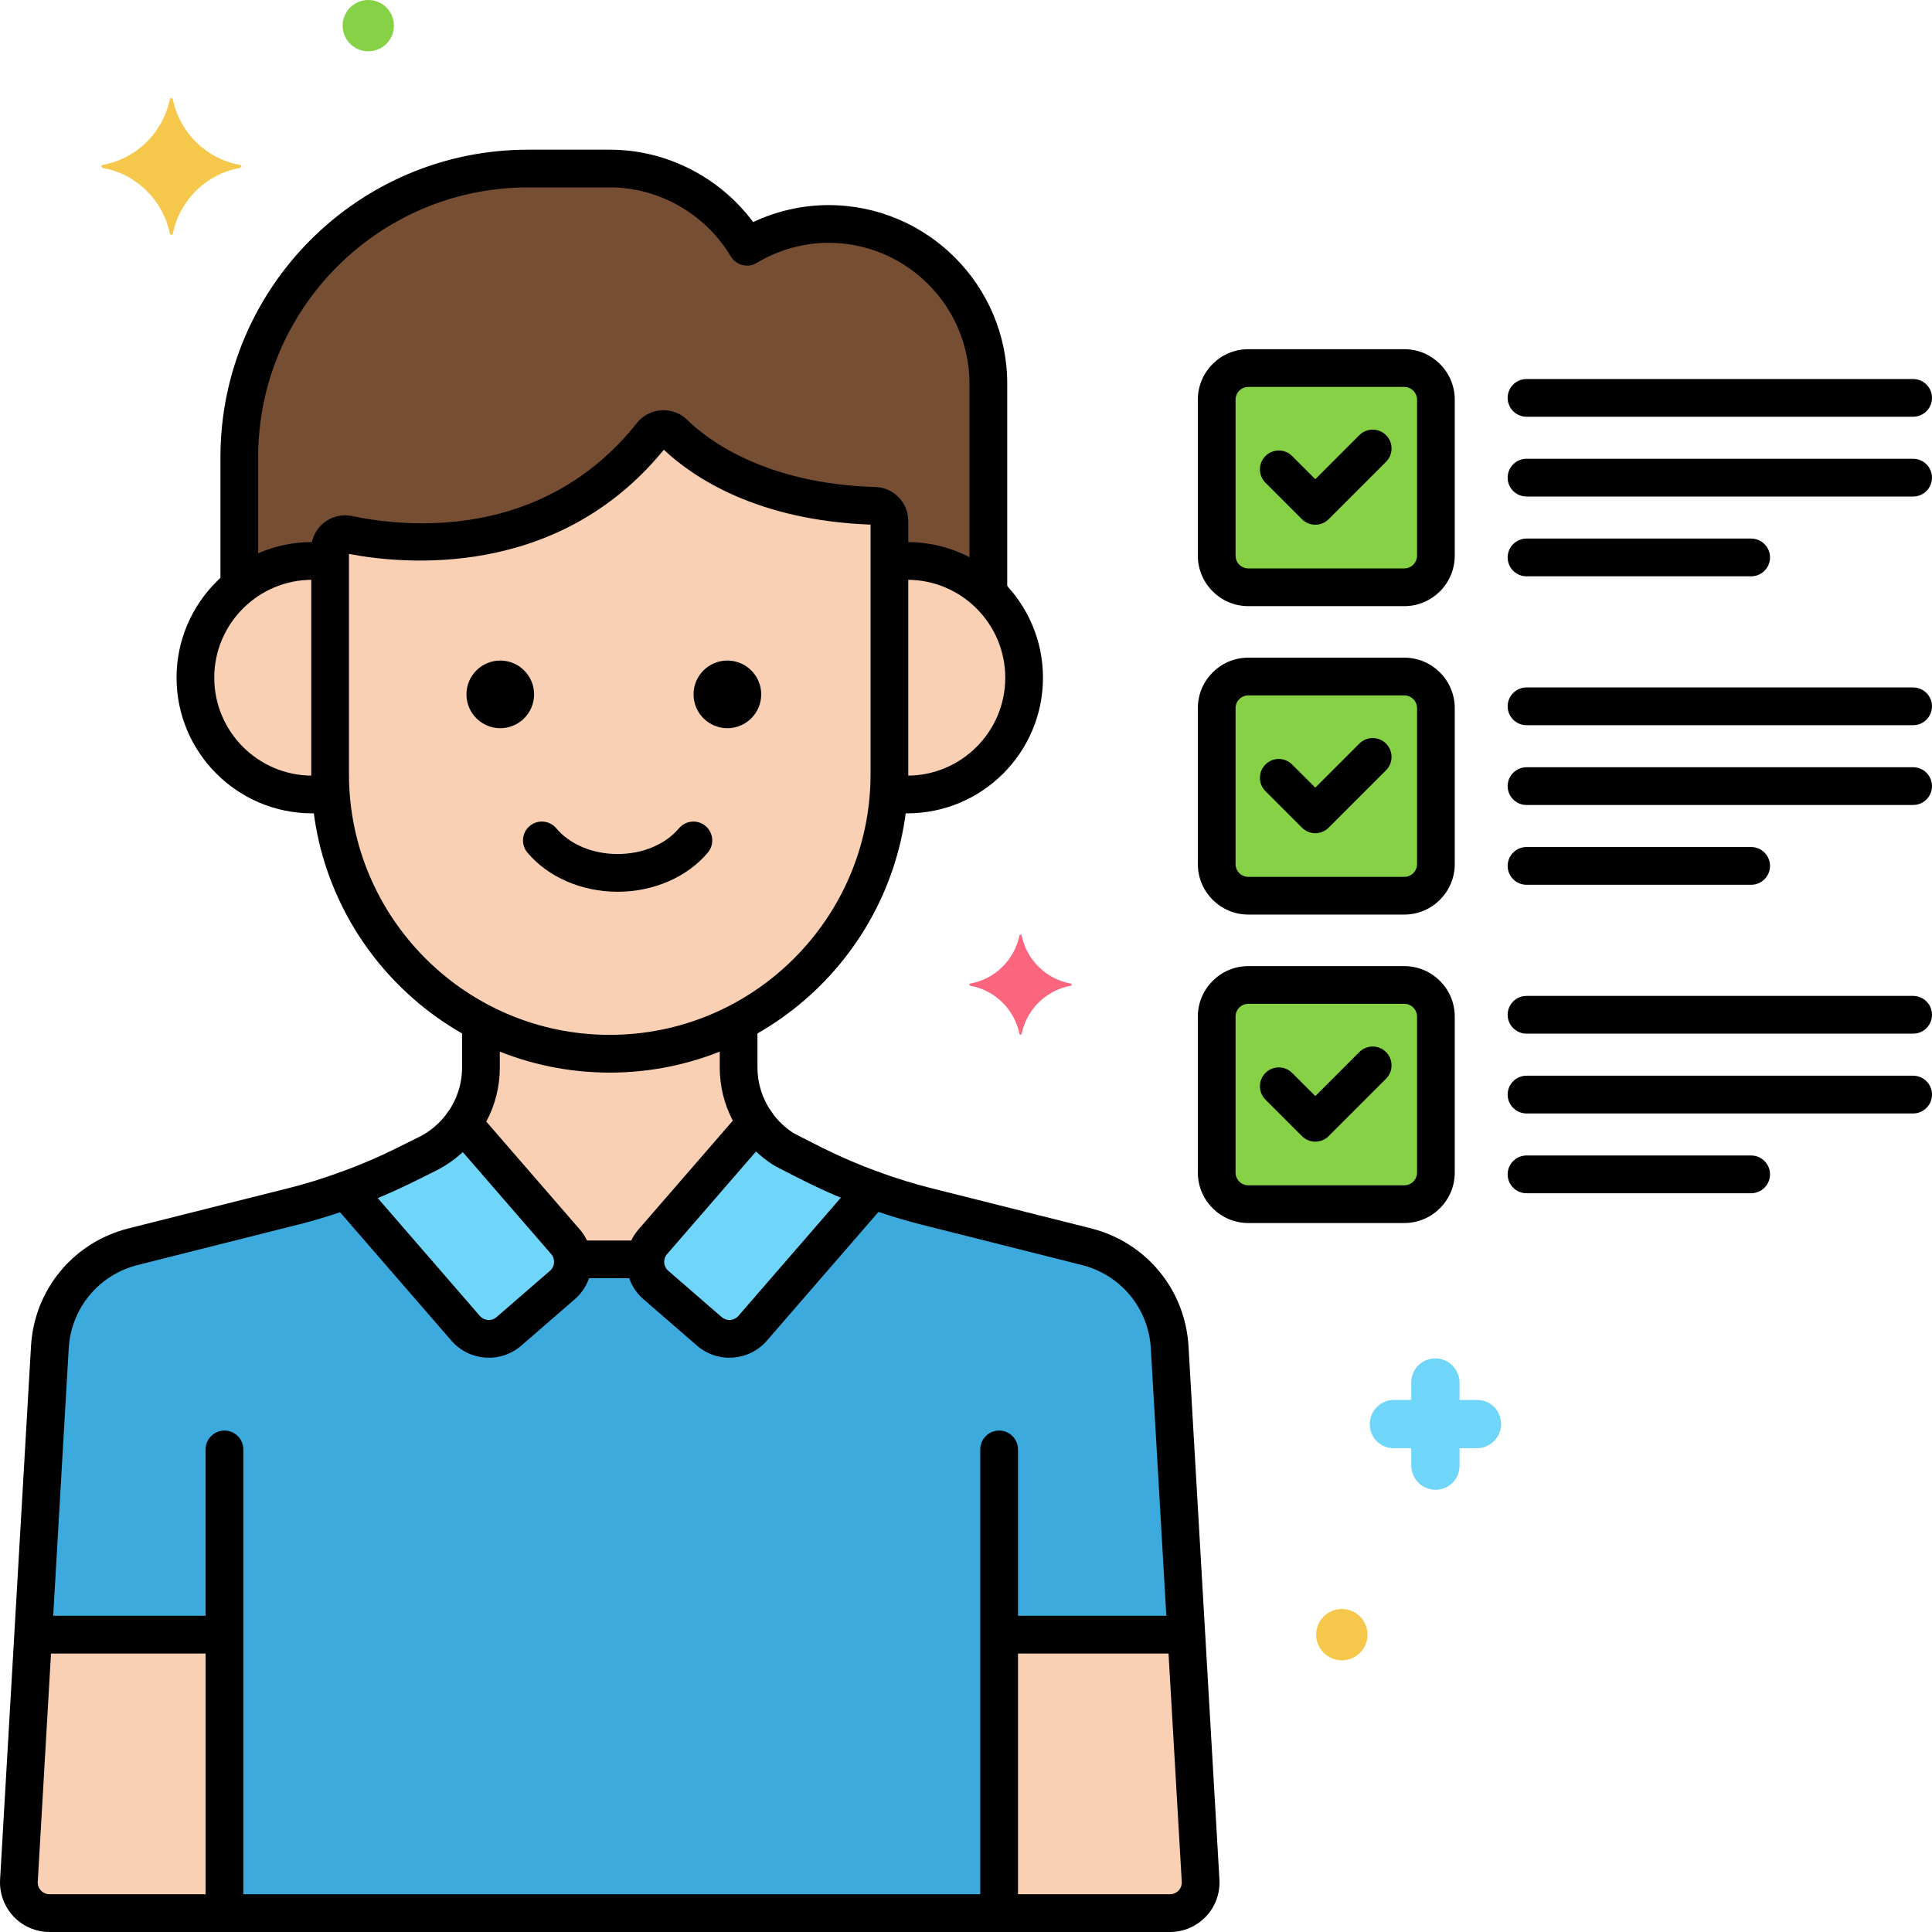 <svg width="50" height="50" viewBox="0 0 50 50" fill="none" xmlns="http://www.w3.org/2000/svg">
<g clip-path="url(#clip0_1135_729)">
<path d="M30.271 34.875C30.202 33.627 29.329 32.569 28.117 32.264L23.962 31.218C23.495 31.101 23.036 30.957 22.584 30.793L19.478 34.376C19.191 34.707 18.69 34.743 18.358 34.456L16.974 33.256C16.643 32.969 16.607 32.468 16.894 32.136L19.566 29.054C19.279 28.643 19.114 28.148 19.114 27.627V26.449C18.115 26.973 16.981 27.27 15.78 27.27C14.579 27.27 13.445 26.973 12.446 26.449V27.627C12.446 28.157 12.277 28.66 11.981 29.076L14.634 32.137C14.921 32.468 14.885 32.969 14.554 33.256L13.169 34.456C12.838 34.743 12.337 34.707 12.05 34.376L8.953 30.803C8.51 30.962 8.06 31.102 7.604 31.217L3.444 32.264C2.232 32.569 1.359 33.627 1.29 34.875L0.49 48.673C0.464 49.129 0.826 49.511 1.282 49.511H30.279C30.735 49.511 31.097 49.129 31.072 48.673L30.271 34.875Z" fill="#3CAADC"/>
<path d="M5.809 42.305H0.859L0.49 48.674C0.464 49.129 0.826 49.512 1.282 49.512H5.809V42.305Z" fill="#F9D0B4"/>
<path d="M30.702 42.305H25.857V49.512H30.279C30.735 49.512 31.097 49.129 31.072 48.674L30.702 42.305Z" fill="#F9D0B4"/>
<path d="M18.359 34.456C18.69 34.743 19.191 34.707 19.478 34.376L22.584 30.793C22.072 30.607 21.57 30.394 21.082 30.15C20.677 29.948 20.327 29.77 20.262 29.728C19.985 29.55 19.75 29.319 19.566 29.055L16.895 32.137C16.608 32.468 16.643 32.969 16.974 33.257L18.359 34.456Z" fill="#70D6F9"/>
<path d="M11.144 29.82C11.111 29.839 10.8 29.993 10.428 30.177C9.949 30.414 9.456 30.622 8.953 30.803L12.05 34.377C12.338 34.708 12.839 34.744 13.17 34.456L14.554 33.256C14.886 32.969 14.921 32.468 14.634 32.137L11.981 29.076C11.765 29.379 11.482 29.636 11.144 29.82Z" fill="#70D6F9"/>
<path d="M16.864 11.252C14.221 14.577 10.321 14.108 9.01 13.833C8.772 13.783 8.543 13.963 8.543 14.206V14.211V20.033C8.543 24.014 11.8 27.271 15.781 27.271C19.761 27.271 23.018 24.014 23.018 20.033V13.586C23.018 13.548 23.018 13.511 23.017 13.473C23.013 13.268 22.849 13.098 22.643 13.092C19.637 13.004 18.053 11.813 17.444 11.216C17.278 11.053 17.009 11.07 16.864 11.252Z" fill="#F9D0B4"/>
<path d="M8.078 14.517C8.236 14.517 8.391 14.531 8.543 14.554V14.211C8.543 14.21 8.543 14.208 8.543 14.206C8.543 13.963 8.772 13.783 9.01 13.833C10.321 14.108 14.221 14.577 16.864 11.252C17.009 11.07 17.277 11.053 17.444 11.216C18.052 11.813 19.637 13.004 22.643 13.093C22.849 13.099 23.013 13.268 23.017 13.473C23.018 13.511 23.018 13.548 23.018 13.586V14.554C23.17 14.531 23.324 14.518 23.483 14.518C24.297 14.518 25.035 14.841 25.578 15.365V9.93C25.578 7.656 23.718 5.796 21.444 5.796C20.673 5.796 19.952 6.014 19.332 6.385C18.608 5.177 17.29 4.362 15.787 4.362H13.664C9.555 4.362 6.193 7.724 6.193 11.833V15.18C6.71 14.766 7.365 14.517 8.078 14.517Z" fill="#754E34"/>
<path d="M23.482 14.517C23.324 14.517 23.169 14.531 23.018 14.554V20.033C23.018 20.197 23.011 20.358 23 20.519C23.157 20.544 23.318 20.561 23.482 20.561C25.151 20.561 26.504 19.208 26.504 17.539C26.504 15.87 25.151 14.517 23.482 14.517Z" fill="#F9D0B4"/>
<path d="M8.543 20.033C8.543 19.283 8.543 16.045 8.543 14.554C8.391 14.531 8.237 14.517 8.079 14.517C6.41 14.517 5.057 15.87 5.057 17.539C5.057 19.208 6.41 20.561 8.079 20.561C8.243 20.561 8.404 20.544 8.561 20.518C8.55 20.358 8.543 20.197 8.543 20.033Z" fill="#F9D0B4"/>
<path d="M14.634 32.137C14.749 32.27 14.81 32.43 14.823 32.592H16.705C16.718 32.43 16.779 32.27 16.894 32.137L19.566 29.055C19.279 28.643 19.115 28.149 19.115 27.628V26.45C18.115 26.973 16.981 27.271 15.78 27.271C14.579 27.271 13.445 26.973 12.446 26.45V27.628C12.446 28.158 12.277 28.661 11.981 29.076L14.634 32.137Z" fill="#F9D0B4"/>
<path d="M36.343 25.491H32.306C31.854 25.491 31.488 25.857 31.488 26.309V30.346C31.488 30.798 31.854 31.164 32.306 31.164H36.343C36.794 31.164 37.161 30.798 37.161 30.346V26.309C37.161 25.857 36.794 25.491 36.343 25.491Z" fill="#87D147"/>
<path d="M36.343 17.508H32.306C31.854 17.508 31.488 17.874 31.488 18.326V22.363C31.488 22.815 31.854 23.181 32.306 23.181H36.343C36.794 23.181 37.161 22.815 37.161 22.363V18.326C37.161 17.874 36.794 17.508 36.343 17.508Z" fill="#87D147"/>
<path d="M36.343 9.525H32.306C31.854 9.525 31.488 9.892 31.488 10.344V14.38C31.488 14.832 31.854 15.198 32.306 15.198H36.343C36.794 15.198 37.161 14.832 37.161 14.38V10.344C37.161 9.892 36.794 9.525 36.343 9.525Z" fill="#87D147"/>
<path d="M6.211 4.268C5.332 4.111 4.648 3.428 4.473 2.568C4.473 2.529 4.395 2.529 4.395 2.568C4.219 3.428 3.535 4.111 2.656 4.268C2.617 4.268 2.617 4.326 2.656 4.346C3.535 4.502 4.219 5.186 4.395 6.045C4.395 6.084 4.473 6.084 4.473 6.045C4.648 5.186 5.332 4.502 6.211 4.346C6.25 4.326 6.25 4.268 6.211 4.268Z" fill="#F5C84C"/>
<path d="M27.713 25.454C27.069 25.34 26.569 24.839 26.44 24.21C26.44 24.181 26.383 24.181 26.383 24.21C26.254 24.839 25.753 25.34 25.109 25.454C25.081 25.454 25.081 25.497 25.109 25.511C25.753 25.626 26.254 26.126 26.383 26.756C26.383 26.784 26.44 26.784 26.44 26.756C26.569 26.126 27.069 25.626 27.713 25.511C27.742 25.497 27.742 25.454 27.713 25.454Z" fill="#FC657E"/>
<path d="M38.223 36.23H37.773V35.781C37.773 35.449 37.5 35.156 37.148 35.156C36.797 35.156 36.523 35.43 36.523 35.781V36.23H36.074C35.742 36.23 35.449 36.504 35.449 36.855C35.449 37.207 35.723 37.48 36.074 37.48H36.523V37.93C36.523 38.262 36.797 38.555 37.148 38.555C37.5 38.555 37.773 38.281 37.773 37.93V37.48H38.223C38.555 37.48 38.848 37.207 38.848 36.855C38.848 36.504 38.574 36.23 38.223 36.23Z" fill="#70D6F9"/>
<path d="M9.531 1.328C9.898 1.328 10.195 1.031 10.195 0.664C10.195 0.297 9.898 0 9.531 0C9.165 0 8.867 0.297 8.867 0.664C8.867 1.031 9.165 1.328 9.531 1.328Z" fill="#87D147"/>
<path d="M34.727 42.969C35.093 42.969 35.391 42.671 35.391 42.305C35.391 41.938 35.093 41.641 34.727 41.641C34.36 41.641 34.062 41.938 34.062 42.305C34.062 42.671 34.36 42.969 34.727 42.969Z" fill="#F5C84C"/>
<path d="M15.984 23.079C15.055 23.079 14.182 22.7 13.649 22.064C13.476 21.857 13.503 21.549 13.709 21.376C13.916 21.203 14.224 21.23 14.397 21.437C14.747 21.854 15.34 22.102 15.984 22.102C16.628 22.102 17.221 21.854 17.571 21.437C17.744 21.23 18.052 21.203 18.259 21.376C18.465 21.549 18.492 21.857 18.319 22.064C17.786 22.7 16.913 23.079 15.984 23.079Z" fill="black"/>
<path d="M18.824 18.846C19.308 18.846 19.7 18.454 19.7 17.97C19.7 17.487 19.308 17.095 18.824 17.095C18.341 17.095 17.949 17.487 17.949 17.97C17.949 18.454 18.341 18.846 18.824 18.846Z" fill="black"/>
<path d="M12.947 18.846C13.43 18.846 13.822 18.454 13.822 17.97C13.822 17.487 13.43 17.095 12.947 17.095C12.464 17.095 12.072 17.487 12.072 17.97C12.072 18.454 12.464 18.846 12.947 18.846Z" fill="black"/>
<path d="M30.279 50H1.282C0.931 50 0.592 49.854 0.351 49.599C0.11 49.344 -0.018 48.997 0.002 48.647L0.802 34.847C0.884 33.379 1.898 32.15 3.325 31.791L7.485 30.744C7.911 30.637 8.349 30.502 8.787 30.343C8.977 30.275 9.19 30.331 9.322 30.483L12.419 34.057C12.53 34.184 12.723 34.198 12.85 34.087L14.235 32.887C14.362 32.777 14.376 32.584 14.265 32.456L11.613 29.396C11.465 29.226 11.453 28.977 11.584 28.793C11.829 28.449 11.958 28.047 11.958 27.627V26.628C11.958 26.358 12.177 26.139 12.447 26.139C12.716 26.139 12.935 26.358 12.935 26.628V27.627C12.935 28.12 12.815 28.597 12.585 29.027L15.004 31.817C15.466 32.351 15.409 33.163 14.874 33.625L13.49 34.825C12.956 35.288 12.145 35.23 11.682 34.696L8.801 31.373C8.439 31.495 8.077 31.602 7.723 31.691L3.564 32.738C2.554 32.992 1.836 33.862 1.778 34.902L0.977 48.702C0.973 48.785 1.002 48.866 1.061 48.928C1.119 48.989 1.197 49.023 1.282 49.023H30.279C30.364 49.023 30.442 48.989 30.501 48.928C30.559 48.866 30.589 48.785 30.584 48.701L29.784 34.903C29.726 33.862 29.008 32.992 27.997 32.738L23.843 31.692C23.481 31.601 23.109 31.491 22.735 31.364L19.847 34.696C19.384 35.23 18.573 35.288 18.039 34.825L16.654 33.625C16.12 33.162 16.062 32.351 16.525 31.817L18.965 29.003C18.742 28.578 18.627 28.109 18.627 27.627V26.676C18.627 26.406 18.845 26.188 19.115 26.188C19.385 26.188 19.603 26.406 19.603 26.676V27.627C19.603 28.038 19.729 28.434 19.966 28.775C20.094 28.958 20.081 29.205 19.935 29.374L17.264 32.456C17.153 32.583 17.167 32.777 17.294 32.887L18.678 34.087C18.806 34.197 18.999 34.183 19.109 34.056L22.215 30.473C22.348 30.32 22.56 30.265 22.751 30.334C23.201 30.498 23.649 30.636 24.081 30.745L28.236 31.79C29.663 32.15 30.677 33.379 30.759 34.848L31.559 48.645C31.579 48.997 31.452 49.344 31.211 49.599C30.969 49.854 30.63 50 30.279 50Z" fill="black"/>
<path d="M25.858 49.806C25.588 49.806 25.369 49.587 25.369 49.317V37.511C25.369 37.241 25.588 37.023 25.858 37.023C26.127 37.023 26.346 37.241 26.346 37.511V49.317C26.346 49.587 26.127 49.806 25.858 49.806Z" fill="black"/>
<path d="M5.809 49.806C5.539 49.806 5.321 49.587 5.321 49.317V37.511C5.321 37.241 5.539 37.023 5.809 37.023C6.079 37.023 6.297 37.241 6.297 37.511V49.317C6.297 49.587 6.079 49.806 5.809 49.806Z" fill="black"/>
<path d="M36.343 31.652H32.306C31.586 31.652 31 31.066 31 30.346V26.309C31 25.589 31.586 25.003 32.306 25.003H36.343C37.063 25.003 37.649 25.589 37.649 26.309V30.346C37.649 31.066 37.063 31.652 36.343 31.652ZM32.306 25.979C32.124 25.979 31.976 26.127 31.976 26.309V30.346C31.976 30.528 32.124 30.676 32.306 30.676H36.343C36.525 30.676 36.673 30.527 36.673 30.346V26.309C36.673 26.127 36.524 25.979 36.343 25.979H32.306Z" fill="black"/>
<path d="M49.512 26.751H39.507C39.237 26.751 39.018 26.532 39.018 26.262C39.018 25.993 39.237 25.774 39.507 25.774H49.512C49.781 25.774 50 25.993 50 26.262C50 26.532 49.781 26.751 49.512 26.751Z" fill="black"/>
<path d="M49.512 28.816H39.507C39.237 28.816 39.018 28.597 39.018 28.328C39.018 28.058 39.237 27.839 39.507 27.839H49.512C49.781 27.839 50 28.058 50 28.328C50 28.597 49.781 28.816 49.512 28.816Z" fill="black"/>
<path d="M45.319 30.881H39.507C39.237 30.881 39.018 30.662 39.018 30.392C39.018 30.123 39.237 29.904 39.507 29.904H45.319C45.589 29.904 45.808 30.123 45.808 30.392C45.808 30.662 45.589 30.881 45.319 30.881Z" fill="black"/>
<path d="M36.343 23.669H32.306C31.586 23.669 31 23.083 31 22.363V18.326C31 17.606 31.586 17.02 32.306 17.02H36.343C37.063 17.02 37.649 17.606 37.649 18.326V22.363C37.649 23.083 37.063 23.669 36.343 23.669ZM32.306 17.997C32.124 17.997 31.976 18.145 31.976 18.326V22.363C31.976 22.545 32.124 22.693 32.306 22.693H36.343C36.525 22.693 36.673 22.545 36.673 22.363V18.326C36.673 18.144 36.524 17.997 36.343 17.997H32.306Z" fill="black"/>
<path d="M49.512 18.768H39.507C39.237 18.768 39.018 18.549 39.018 18.28C39.018 18.01 39.237 17.791 39.507 17.791H49.512C49.781 17.791 50 18.01 50 18.28C50 18.549 49.781 18.768 49.512 18.768Z" fill="black"/>
<path d="M49.512 20.833H39.507C39.237 20.833 39.018 20.614 39.018 20.345C39.018 20.075 39.237 19.856 39.507 19.856H49.512C49.781 19.856 50 20.075 50 20.345C50 20.614 49.781 20.833 49.512 20.833Z" fill="black"/>
<path d="M45.319 22.898H39.507C39.237 22.898 39.018 22.679 39.018 22.41C39.018 22.14 39.237 21.921 39.507 21.921H45.319C45.589 21.921 45.808 22.14 45.808 22.41C45.808 22.679 45.589 22.898 45.319 22.898Z" fill="black"/>
<path d="M36.343 15.687H32.306C31.586 15.687 31 15.1 31 14.38V10.344C31 9.623 31.586 9.037 32.306 9.037H36.343C37.063 9.037 37.649 9.623 37.649 10.344V14.38C37.649 15.1 37.063 15.687 36.343 15.687ZM32.306 10.014C32.124 10.014 31.976 10.162 31.976 10.344V14.38C31.976 14.562 32.124 14.71 32.306 14.71H36.343C36.525 14.71 36.673 14.562 36.673 14.38V10.344C36.673 10.162 36.524 10.014 36.343 10.014H32.306Z" fill="black"/>
<path d="M49.512 10.785H39.507C39.237 10.785 39.018 10.567 39.018 10.297C39.018 10.027 39.237 9.809 39.507 9.809H49.512C49.781 9.809 50 10.027 50 10.297C50 10.567 49.781 10.785 49.512 10.785Z" fill="black"/>
<path d="M49.512 12.85H39.507C39.237 12.85 39.018 12.632 39.018 12.362C39.018 12.092 39.237 11.873 39.507 11.873H49.512C49.781 11.873 50 12.092 50 12.362C50 12.632 49.781 12.85 49.512 12.85Z" fill="black"/>
<path d="M45.319 14.915H39.507C39.237 14.915 39.018 14.697 39.018 14.427C39.018 14.157 39.237 13.938 39.507 13.938H45.319C45.589 13.938 45.808 14.157 45.808 14.427C45.808 14.697 45.589 14.915 45.319 14.915Z" fill="black"/>
<path d="M34.04 29.546C33.915 29.546 33.79 29.498 33.695 29.403L32.75 28.458C32.559 28.267 32.559 27.958 32.75 27.767C32.94 27.577 33.249 27.576 33.44 27.767L34.04 28.367L35.18 27.227C35.371 27.036 35.68 27.036 35.87 27.227C36.061 27.418 36.061 27.727 35.87 27.918L34.385 29.403C34.29 29.498 34.165 29.546 34.04 29.546Z" fill="black"/>
<path d="M34.04 21.563C33.915 21.563 33.79 21.515 33.695 21.42L32.75 20.475C32.559 20.284 32.559 19.975 32.75 19.785C32.94 19.594 33.249 19.594 33.44 19.785L34.04 20.384L35.18 19.244C35.371 19.053 35.68 19.053 35.87 19.244C36.061 19.435 36.061 19.744 35.87 19.935L34.385 21.42C34.29 21.515 34.165 21.563 34.04 21.563Z" fill="black"/>
<path d="M34.04 13.58C33.915 13.58 33.79 13.533 33.695 13.437L32.75 12.492C32.559 12.301 32.559 11.992 32.75 11.802C32.94 11.611 33.249 11.611 33.44 11.802L34.04 12.402L35.18 11.261C35.371 11.071 35.68 11.071 35.87 11.261C36.061 11.452 36.061 11.761 35.87 11.952L34.385 13.437C34.29 13.533 34.165 13.58 34.04 13.58Z" fill="black"/>
<path d="M5.583 42.793H0.977C0.707 42.793 0.488 42.574 0.488 42.305C0.488 42.035 0.707 41.816 0.977 41.816H5.583C5.852 41.816 6.071 42.035 6.071 42.305C6.071 42.574 5.852 42.793 5.583 42.793Z" fill="black"/>
<path d="M30.566 42.793H26.019C25.75 42.793 25.531 42.574 25.531 42.305C25.531 42.035 25.75 41.816 26.019 41.816H30.566C30.836 41.816 31.055 42.035 31.055 42.305C31.055 42.574 30.836 42.793 30.566 42.793Z" fill="black"/>
<path d="M22.584 31.282C22.528 31.282 22.472 31.272 22.417 31.252C21.877 31.056 21.355 30.832 20.863 30.587C20.105 30.208 20.035 30.163 19.997 30.139C19.671 29.928 19.391 29.658 19.165 29.334C19.011 29.113 19.065 28.809 19.286 28.654C19.507 28.5 19.812 28.554 19.966 28.775C20.119 28.994 20.307 29.177 20.526 29.318C20.543 29.328 20.663 29.395 21.299 29.713C21.758 29.942 22.246 30.151 22.75 30.334C23.004 30.426 23.135 30.706 23.043 30.96C22.971 31.158 22.784 31.282 22.584 31.282Z" fill="black"/>
<path d="M8.953 31.291C8.753 31.291 8.565 31.167 8.493 30.968C8.402 30.715 8.534 30.435 8.787 30.343C9.283 30.165 9.763 29.961 10.212 29.739C10.566 29.564 10.865 29.415 10.912 29.391C11.174 29.247 11.407 29.04 11.583 28.793C11.74 28.573 12.045 28.522 12.264 28.679C12.484 28.835 12.535 29.14 12.378 29.36C12.117 29.726 11.771 30.033 11.378 30.248C11.358 30.26 11.327 30.277 10.645 30.614C10.162 30.852 9.649 31.07 9.118 31.262C9.064 31.282 9.008 31.291 8.953 31.291Z" fill="black"/>
<path d="M15.78 27.759C11.52 27.759 8.055 24.293 8.055 20.033V14.211C8.055 13.944 8.172 13.699 8.376 13.533C8.583 13.365 8.85 13.301 9.11 13.355C10.517 13.65 14.052 14.004 16.482 10.949C16.637 10.754 16.868 10.633 17.116 10.618C17.362 10.601 17.608 10.693 17.785 10.867C18.29 11.361 19.773 12.52 22.657 12.604C23.123 12.618 23.496 12.996 23.505 13.463C23.506 13.504 23.506 13.545 23.506 13.586V20.033C23.506 24.293 20.041 27.759 15.78 27.759ZM9.031 14.335V20.033C9.031 23.755 12.059 26.782 15.78 26.782C19.502 26.782 22.53 23.755 22.53 20.033V13.586C22.53 13.583 22.53 13.58 22.53 13.577C19.585 13.467 17.938 12.352 17.18 11.639C14.422 15.019 10.393 14.598 9.031 14.335Z" fill="black"/>
<path d="M25.578 15.723C25.308 15.723 25.09 15.504 25.09 15.234V9.93C25.09 7.92 23.454 6.284 21.444 6.284C20.794 6.284 20.151 6.464 19.583 6.804C19.472 6.871 19.339 6.891 19.214 6.859C19.088 6.828 18.98 6.747 18.913 6.636C18.253 5.534 17.055 4.85 15.787 4.85H13.664C9.814 4.85 6.681 7.982 6.681 11.832V15.082C6.681 15.351 6.463 15.57 6.193 15.57C5.923 15.57 5.705 15.351 5.705 15.082V11.832C5.705 7.444 9.275 3.874 13.664 3.874H15.787C17.242 3.874 18.623 4.581 19.492 5.747C20.104 5.459 20.771 5.308 21.444 5.308C23.993 5.308 26.067 7.381 26.067 9.93V15.234C26.067 15.504 25.848 15.723 25.578 15.723Z" fill="black"/>
<path d="M23.483 21.049C23.366 21.049 23.246 21.042 23.116 21.027C22.849 20.998 22.655 20.756 22.685 20.488C22.715 20.22 22.955 20.025 23.225 20.057C23.318 20.067 23.402 20.073 23.482 20.073C24.879 20.073 26.016 18.936 26.016 17.539C26.016 16.142 24.879 15.005 23.482 15.005C23.407 15.005 23.329 15.009 23.25 15.017C22.982 15.042 22.744 14.845 22.718 14.577C22.692 14.309 22.889 14.07 23.157 14.044C23.267 14.034 23.376 14.029 23.482 14.029C25.418 14.029 26.992 15.604 26.992 17.539C26.992 19.474 25.418 21.049 23.483 21.049Z" fill="black"/>
<path d="M8.079 21.049C6.143 21.049 4.569 19.474 4.569 17.539C4.569 15.604 6.143 14.029 8.079 14.029C8.205 14.029 8.334 14.036 8.463 14.051C8.731 14.081 8.924 14.323 8.894 14.591C8.864 14.858 8.623 15.05 8.354 15.021C8.261 15.011 8.168 15.005 8.079 15.005C6.682 15.005 5.545 16.142 5.545 17.539C5.545 18.936 6.682 20.073 8.079 20.073C8.146 20.073 8.212 20.069 8.278 20.063C8.546 20.035 8.784 20.236 8.809 20.504C8.834 20.773 8.636 21.011 8.368 21.035C8.269 21.044 8.172 21.049 8.079 21.049Z" fill="black"/>
<path d="M16.583 33.08H14.929C14.659 33.08 14.441 32.862 14.441 32.592C14.441 32.322 14.659 32.104 14.929 32.104H16.583C16.853 32.104 17.071 32.322 17.071 32.592C17.071 32.862 16.853 33.08 16.583 33.08Z" fill="black"/>
</g>
<defs>
<clipPath id="clip0_1135_729">
<rect width="50" height="50" fill="white"/>
</clipPath>
</defs>
</svg>
